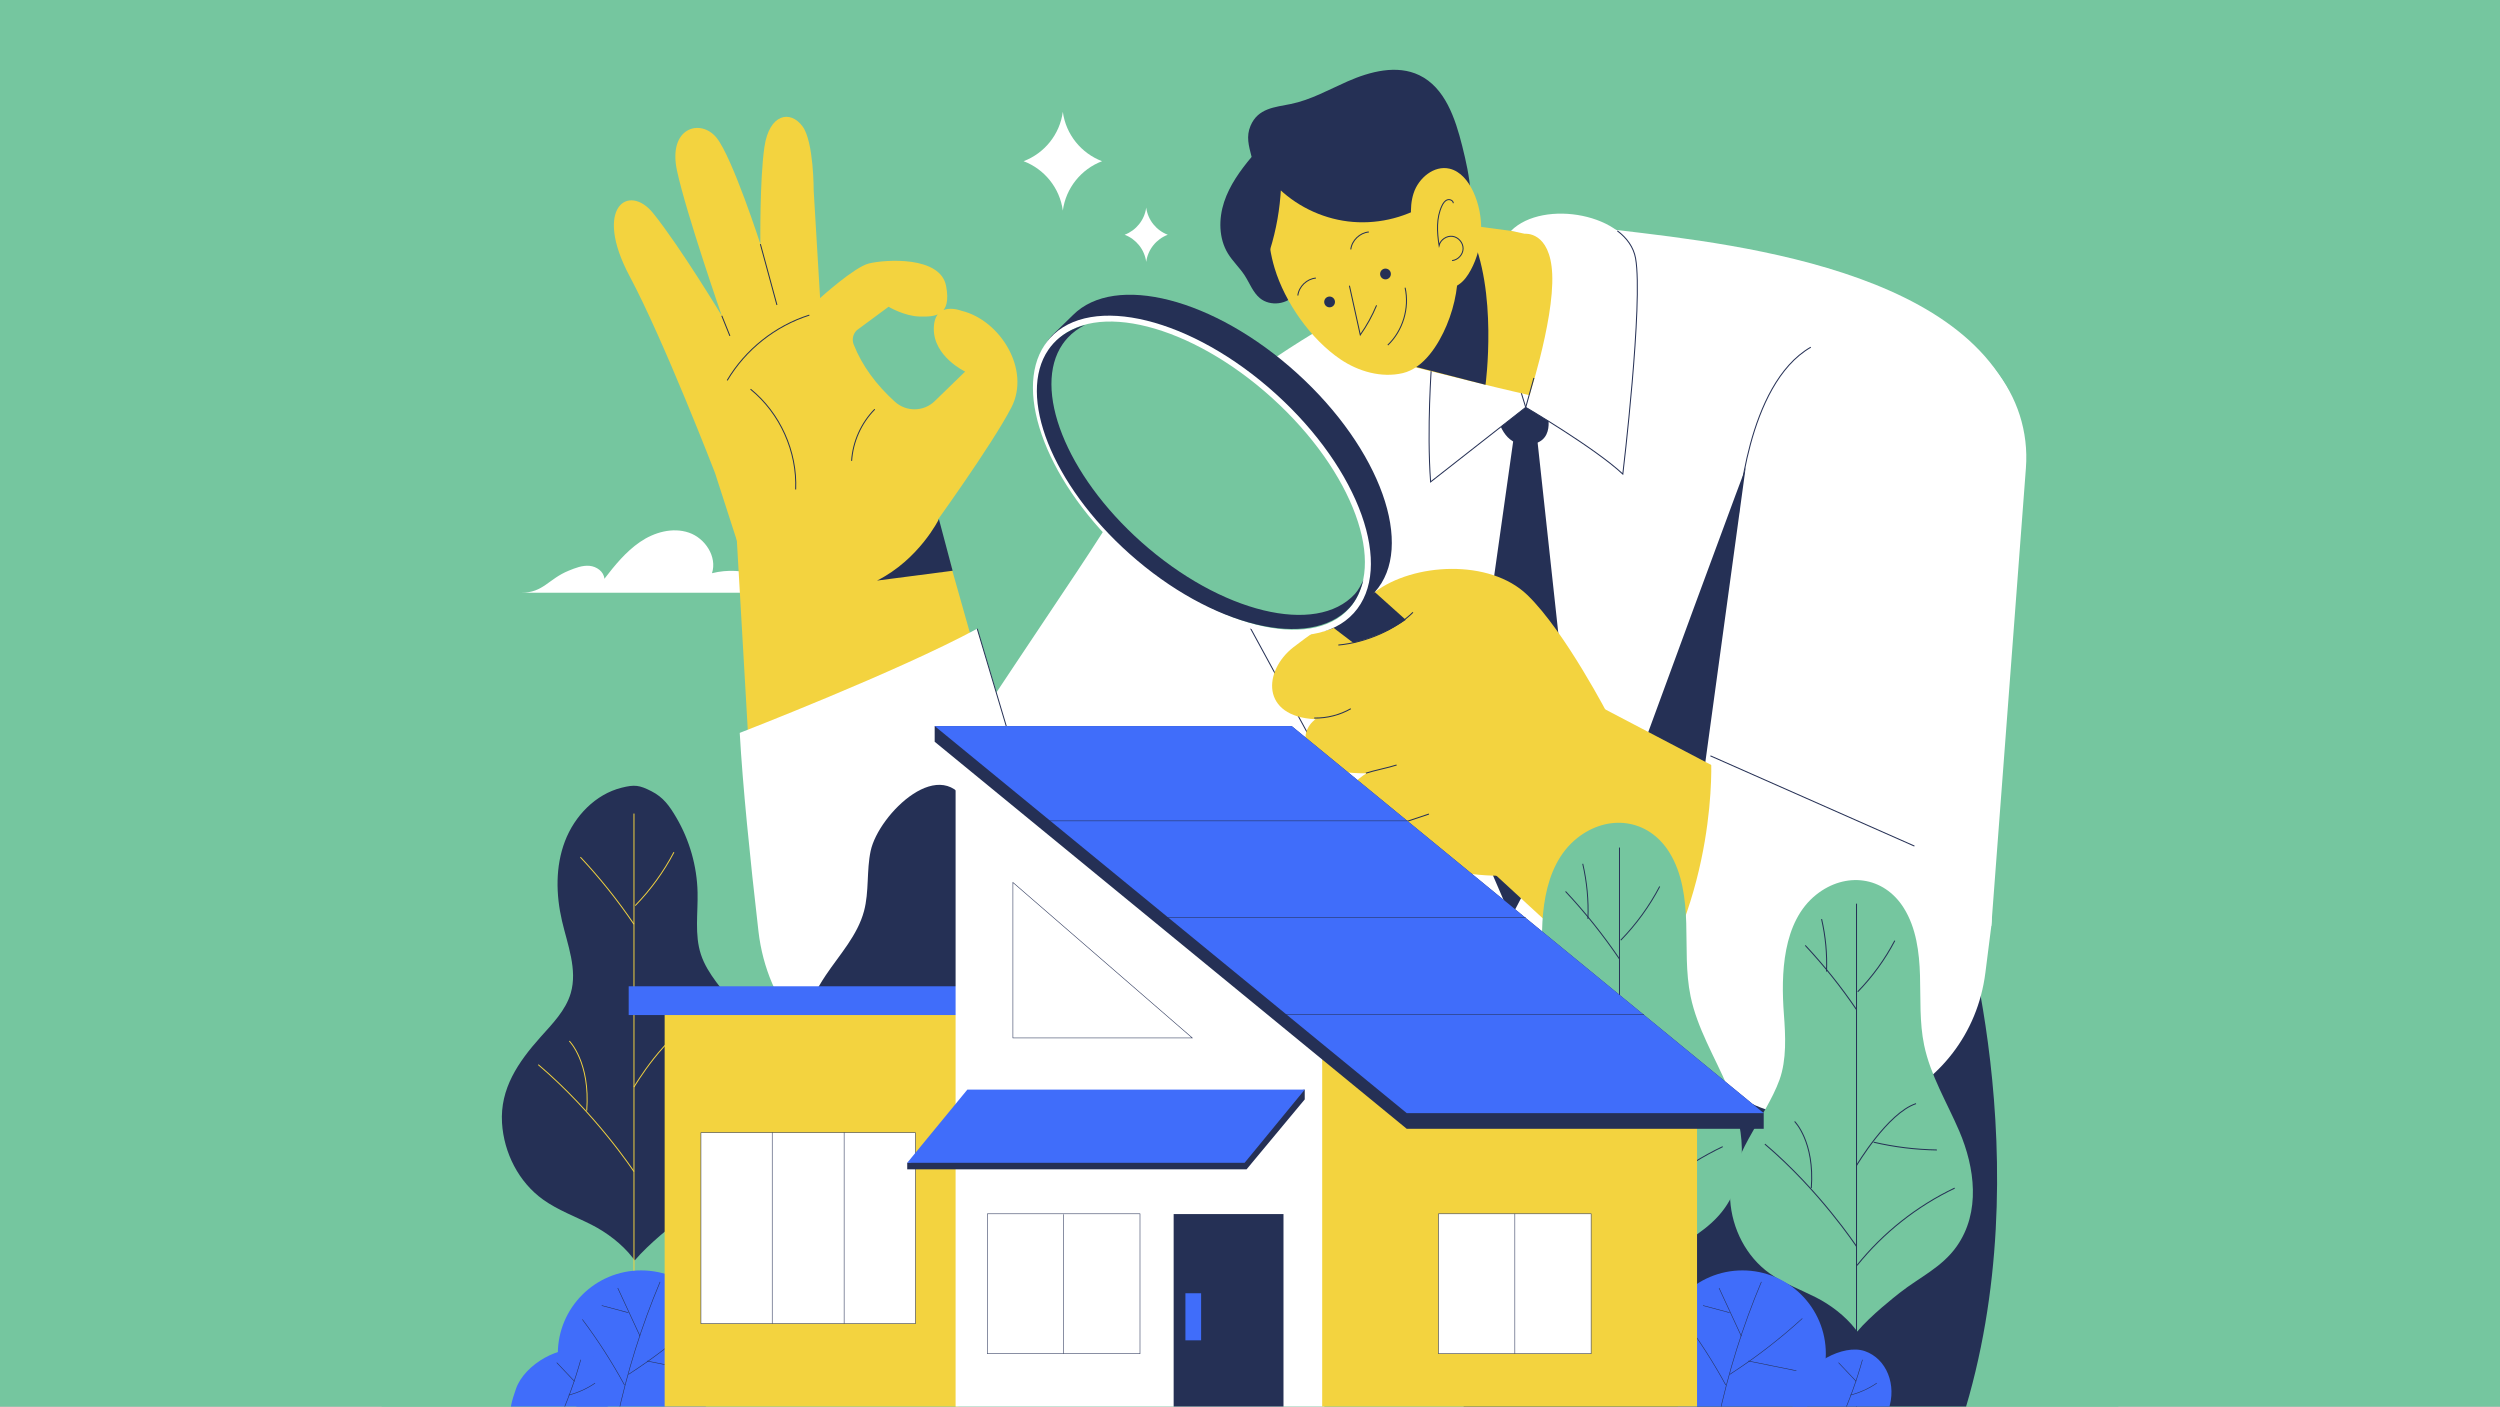 <svg width="1166" height="656" viewBox="0 0 1166 656" fill="none" xmlns="http://www.w3.org/2000/svg">
<rect x="0" y="0" width="1166" height="656" fill="#808080" stroke="none"/>
<g clip-path="url(#clip0_361_15355)">
<rect width="1166" height="656" fill="#75C69F"/>
<g clip-path="url(#clip1_361_15355)">
<path d="M988 -87H178V723H988V-87Z" fill="#75C69F"/>
<path d="M373.197 276.444H243.211C253.413 276.444 255.794 270.011 265.243 266.163C268.346 264.901 271.595 263.613 274.931 263.905C278.268 264.197 281.677 266.612 281.886 269.954C286.796 263.584 291.842 257.36 298.466 252.798C305.091 248.236 313.699 245.819 321.308 248.426C328.918 251.032 334.558 259.695 332.072 267.343C346.956 263.662 359.385 269.787 373.197 276.444Z" fill="white"/>
<path d="M912.861 417.784C912.861 417.784 953.113 542.2 915.149 662.041H683.241L661.742 439.482L912.861 417.784Z" fill="#253055"/>
<path d="M744.687 106.135C793.485 112.354 917.436 121.382 941.221 192.738L916.521 433.336L661.743 439.74L546.943 216.486C544.449 211.534 545.583 205.535 549.696 201.815C572.066 181.586 646.969 120.094 744.687 106.135Z" fill="white"/>
<path d="M699.556 187.25L721.512 192.129C721.512 192.129 726.391 207.377 711.753 207.377C701.694 207.377 698.945 197.619 697.116 190.3L699.556 187.25Z" fill="#253055"/>
<path d="M716.556 200.97L734.928 370.213L704.74 427.847L681.869 374.787L706.504 200.48L716.556 200.97Z" fill="#253055"/>
<path d="M667.689 169.867C667.689 169.867 665.401 200.056 667.232 224.756L711.601 189.992L707.941 178.1L667.689 169.867Z" fill="white" stroke="#253055" stroke-width="0.474" stroke-miterlimit="10"/>
<path d="M549.524 201.276C532.274 217.865 519.689 240.679 501.953 267.143C470.068 314.724 405.702 411.866 405.702 411.866L500.124 486.7L626.98 351.003L574.53 181.151L549.524 201.276Z" fill="white"/>
<path d="M457.288 312.568L434.723 232.793L343.334 246.309L350.015 362.142L457.288 312.568Z" fill="#F3D33F"/>
<path d="M434.438 246.552C434.438 246.552 462.621 207.626 471.716 190.023C480.81 172.419 466.52 149.293 448.404 144.94C448.404 144.94 435.75 139.977 435.528 153.142C435.306 166.308 450.139 173.305 450.139 173.305L435.961 187.08C430.811 192.082 422.664 192.181 417.353 187.35C408.753 179.527 402.129 170.736 398.15 160.646C397.244 158.351 397.834 155.728 399.614 154.017L414.432 143.071C414.432 143.071 421.753 147.458 428.928 147.633C436.103 147.808 443.936 147.455 441.26 133.377C438.583 119.299 412.942 120.992 405.219 122.89C398.445 124.557 382.494 139.022 382.494 139.022L379.507 88.939C379.507 88.939 379.567 66.163 374.346 59.004C368.583 51.107 358.792 53.128 356.537 68.473C354.28 83.818 354.638 113.833 354.638 113.833C354.638 113.833 341.61 73.456 334.21 64.264C326.808 55.072 311.353 59.398 315.761 79.659C320.169 99.921 336.642 147.263 336.642 147.263C336.642 147.263 317.32 115.2 304.632 99.443C293.19 85.23 276.525 96.718 293.665 128.836C309.622 158.736 333.513 220.67 333.513 220.67L344.747 255.457L434.438 246.552Z" fill="#F3D33F"/>
<path d="M354.637 113.832L362.361 142.245" stroke="#253055" stroke-width="0.464" stroke-miterlimit="10"/>
<path d="M336.64 147.262L340.421 156.663" stroke="#253055" stroke-width="0.464" stroke-miterlimit="10"/>
<path d="M377.48 146.965C361.578 152 347.663 163.06 339.169 177.416" stroke="#253055" stroke-width="0.464" stroke-miterlimit="10"/>
<path d="M350.054 181.509C363.812 192.691 371.857 210.566 371.101 228.281" stroke="#253055" stroke-width="0.464" stroke-miterlimit="10"/>
<path d="M407.99 190.871C401.681 197.27 397.774 205.98 397.188 214.947" stroke="#253055" stroke-width="0.464" stroke-miterlimit="10"/>
<path d="M437.913 242.131C437.913 242.131 428.69 260.919 409.04 270.788L444.307 266.202L437.913 242.131Z" fill="#253055"/>
<path d="M455.778 293.221L510.519 474.795L496.801 487.433C445.334 534.847 361.758 503.847 353.742 434.329C349.744 399.658 346.392 366.24 345.012 341.816C345.012 341.816 418.847 313.215 455.778 293.221Z" fill="white"/>
<path d="M455.778 293.221L489.006 404.725" stroke="#253055" stroke-width="0.464" stroke-miterlimit="10"/>
<path d="M618.747 358.32L562.027 254.031" stroke="#253055" stroke-width="0.474" stroke-miterlimit="10"/>
<path d="M663.116 102.171L735.387 111.776C735.387 111.776 724.867 184.961 724.41 186.333C723.953 187.705 643.449 167.121 643.449 167.121L663.116 102.171Z" fill="#F3D33F"/>
<path d="M692.847 179.474C692.847 179.474 698.794 135.562 685.528 108.118L658.999 170.783L692.847 179.474Z" fill="#253055"/>
<path d="M602.78 97.16C596.922 109.323 597.364 125.293 604.36 136.84C600.719 142.011 592.48 143.105 587.617 139.061C584.327 136.327 582.841 132.047 580.513 128.458C578.171 124.847 574.921 121.883 572.684 118.205C568.388 111.142 568.336 102.09 570.915 94.236C573.495 86.38 578.441 79.53 583.748 73.191C582.41 67.909 581.134 63.663 583.257 58.646C586.736 50.425 594.56 50.023 602.004 48.507C611.356 46.603 619.8 41.788 628.452 37.981C639.044 33.321 651.508 30.055 661.938 35.067C673.966 40.847 678.747 55.212 681.993 68.157C685.538 82.293 688.583 97.732 682.601 111.021C683.382 109.289 672.27 105.582 671.066 105.349C666.819 104.525 661.333 104.499 657.39 106.55C654.335 108.139 652.412 111.113 649.504 112.976C644.923 115.91 639.271 117.906 634.237 119.929C624.971 111.421 613.566 103.635 602.78 97.16Z" fill="#253055"/>
<path d="M594.489 125.098C599.297 141.049 611.35 158.232 625.251 167.632C633.539 173.235 644.356 176.383 654.286 174.016C664.159 171.664 670.989 160.594 674.686 151.796C683.129 131.695 680.773 111.524 673.561 91.599C667.69 75.379 646.89 67.062 630.411 68.81C617.525 70.177 605.492 77.43 597.873 87.853C590.008 98.608 590.773 112.767 594.489 125.098Z" fill="#F3D33F"/>
<path d="M665.437 95.187C654.578 101.926 641.391 104.827 628.707 103.272C616.022 101.717 603.927 95.713 595.019 86.551C602.67 73.03 617.82 64.588 633.325 63.62C648.83 62.651 664.612 69.972 673.887 82.433C672.615 86.836 669.33 92.77 665.437 95.187Z" fill="#253055"/>
<path d="M659.676 112.176C658.331 104.862 657.008 97.183 659.307 90.11C661.605 83.037 668.837 76.97 676.075 78.674C681.263 79.896 684.901 84.599 687.137 89.436C692.442 100.922 691.982 114.904 685.935 126.017C684.537 128.588 682.803 131.063 680.38 132.704C677.958 134.346 674.736 135.028 672.046 133.876L659.676 112.176Z" fill="#F3D33F"/>
<path d="M677.809 94.78C677.805 93.53 676.189 92.794 675.014 93.22C673.838 93.646 673.093 94.793 672.552 95.921C669.829 101.596 670.217 108.242 671.186 114.462C671.87 111.789 674.726 109.862 677.46 110.23C680.195 110.6 682.439 113.213 682.39 115.971C682.341 118.73 680.005 121.262 677.26 121.535" stroke="#253055" stroke-width="0.474" stroke-miterlimit="10"/>
<path d="M597.457 87.566C596.979 97.395 595.252 107.162 592.331 116.56C587.951 107.505 588.386 96.917 593.493 88.25C594.163 87.111 595.1 85.898 596.42 85.823C597.74 85.746 598.609 86.917 597.457 87.566Z" fill="#253055"/>
<path d="M622.635 140.822C622.635 142.212 621.509 143.338 620.119 143.338C618.729 143.338 617.603 142.212 617.603 140.822C617.603 139.432 618.729 138.306 620.119 138.306C621.507 138.306 622.635 139.432 622.635 140.822Z" fill="#253055"/>
<path d="M648.707 127.786C648.707 129.176 647.581 130.302 646.191 130.302C644.801 130.302 643.675 129.176 643.675 127.786C643.675 126.396 644.801 125.27 646.191 125.27C647.581 125.27 648.707 126.396 648.707 127.786Z" fill="#253055"/>
<path d="M629.369 133.252C631.057 140.902 632.745 148.55 634.433 156.199C637.453 151.892 640.006 147.258 642.034 142.407" stroke="#253055" stroke-width="0.474" stroke-miterlimit="10"/>
<path d="M605.306 137.829C605.801 133.634 609.513 130.049 613.722 129.698" stroke="#253055" stroke-width="0.474" stroke-miterlimit="10"/>
<path d="M630.006 116.33C630.502 112.135 634.213 108.55 638.422 108.199" stroke="#253055" stroke-width="0.474" stroke-miterlimit="10"/>
<path d="M647.267 160.954C654.296 154.208 657.468 143.691 655.34 134.184" stroke="#253055" stroke-width="0.474" stroke-miterlimit="10"/>
<path d="M704.74 107.659C719.835 92.564 759.172 99.883 762.831 120.467C766.491 141.051 756.884 221.097 756.884 221.097C743.62 208.747 711.6 189.993 711.6 189.993C711.6 189.993 724.969 150.179 723.951 127.785C723.036 107.659 711.144 109.031 711.144 109.031L704.74 107.659Z" fill="white"/>
<path d="M754.333 107.659C758.772 111.005 761.916 115.32 762.831 120.467C766.491 141.051 756.884 221.097 756.884 221.097C743.62 208.747 711.601 189.993 711.601 189.993L715.412 176.27" stroke="#253055" stroke-width="0.474" stroke-miterlimit="10"/>
<path d="M819.092 205.546C817.72 207.629 761.764 360.455 761.764 360.455L809.335 383.02L819.092 205.546Z" fill="#253055"/>
<path d="M928.751 431.857L944.88 218.352C947.524 183.95 922.764 153.502 888.545 149.076C854.129 144.624 822.311 168.056 816.346 202.241L793.477 369.299L928.751 431.857Z" fill="white"/>
<path d="M810.859 239.394C810.859 239.394 814.367 179.322 844.555 161.939" stroke="#253055" stroke-width="0.474" stroke-miterlimit="10"/>
<path d="M750.785 334.84C750.785 334.84 730.049 294.588 712.362 277.511C694.675 260.435 659.072 262.575 641.195 276.142C641.195 276.142 617.221 290.928 603.193 301.907C589.166 312.884 587.946 334.231 613.561 335.451C613.561 335.451 603.831 341.874 612.341 353.29C618.593 361.675 637.498 360.609 637.498 360.609C637.498 360.609 626.09 366.658 630.027 375.094C634.296 384.242 644.664 386.072 656.251 383.633C656.251 383.633 648.932 393.39 666.009 401.929C683.085 410.468 707.481 408.181 707.481 408.181L750.785 334.84Z" fill="#F3D33F"/>
<path d="M612.952 334.9C618.893 335.01 624.856 333.49 630.019 330.552" stroke="#253055" stroke-width="0.478" stroke-miterlimit="10"/>
<path d="M637.043 360.608C640.703 359.388 647.716 358.016 651.375 356.796" stroke="#253055" stroke-width="0.478" stroke-miterlimit="10"/>
<path d="M655.492 383.327C659.151 382.107 662.811 380.887 666.47 379.667" stroke="#253055" stroke-width="0.478" stroke-miterlimit="10"/>
<path d="M624.209 300.851C637.438 299.654 651.223 293.368 658.999 285.592" stroke="#253055" stroke-width="0.478" stroke-miterlimit="10"/>
<path d="M620.271 291.539L631.096 299.772C640.701 297.484 649.211 293.588 655.644 289.099L641.197 276.142L620.271 291.539Z" fill="#253055"/>
<path d="M641.197 276.143C640.469 276.946 629.922 287.781 629.115 288.489C608.793 306.339 573.515 284.192 535.872 250.143C496.735 214.743 471.639 177.491 490.673 156.449C490.976 156.113 500.083 147.284 500.401 146.965C520.003 127.282 566.281 139.108 604.795 173.945C643.931 209.345 660.229 255.1 641.197 276.143Z" fill="#253055"/>
<path d="M631.439 285.901C612.408 306.944 565.251 295.304 526.114 259.904C488.836 226.187 472.279 183.074 487.235 160.87C487.982 159.762 488.807 158.706 489.711 157.706C508.742 136.664 555.899 148.304 595.036 183.704C634.172 219.104 650.471 264.859 631.439 285.901Z" fill="white"/>
<path d="M629.155 283.906C611.06 303.911 565.671 292.341 527.774 258.065C491.679 225.417 475.401 183.944 489.571 162.788C490.278 161.732 491.062 160.727 491.922 159.776C510.017 139.771 555.406 151.341 593.303 185.617C631.2 219.896 647.251 263.9 629.155 283.906Z" fill="#75C69F"/>
<path d="M631.921 277.03C613.924 296.629 569.337 285.788 532.329 252.814C497.081 221.407 481.426 181.251 495.568 160.57C496.275 159.538 497.054 158.555 497.909 157.623C500.219 155.107 502.972 153.102 506.085 151.573C500.21 153.142 495.183 155.961 491.343 160.142C490.461 161.103 489.657 162.117 488.93 163.181C474.343 184.512 490.491 225.931 526.846 258.324C565.015 292.333 611.003 303.516 629.565 283.301C632.761 279.82 634.684 275.217 635.899 270.498C634.786 272.727 633.617 275.183 631.921 277.03Z" fill="#253055"/>
<path d="M743.467 328.131L819.092 367.775C819.092 367.775 806.284 460.476 776.4 480.603L692.847 403.758L743.467 328.131Z" fill="#F3D33F"/>
<path d="M798.052 353.747C798.052 353.747 801.711 417.784 763.288 471.759L804.959 507.986C852.908 540.876 918.669 511.375 925.983 453.691L928.752 431.858C930.276 419.841 923.858 408.218 912.876 403.107L798.052 353.747Z" fill="white"/>
<path d="M797.747 352.527L892.888 394.608" stroke="#253055" stroke-width="0.474" stroke-miterlimit="10"/>
<path d="M406.077 396.857C404.108 406.081 405.412 415.822 402.977 424.933C399.959 436.224 391.638 445.172 385.125 454.877C376.192 468.192 370.343 484.032 371.177 500.044C372.013 516.056 380.254 532.077 394.192 540C408.131 547.925 427.614 546.107 438.277 534.134C443.468 528.305 446.285 520.767 448.495 513.281C459.831 474.881 457.917 433.96 455.125 394.017C454.715 388.146 454.254 382.139 451.853 376.766C439.901 350.027 409.743 379.69 406.077 396.857Z" fill="#253055"/>
<path d="M295.035 586.526C290.093 580.184 282.94 574.791 275.903 571.221C268.352 567.388 260.277 564.46 253.377 559.549C241.919 551.392 235 537.675 234.143 523.748C233.156 507.72 241.726 495.325 252.018 483.778C257.607 477.507 263.831 471.281 266.19 463.22C269.41 452.211 264.709 440.675 262.112 429.5C259.262 417.244 259.015 404.088 263.504 392.334C267.993 380.579 277.692 370.46 289.893 367.394C295.999 365.86 298.185 366.155 303.798 369.007C309.41 371.859 312.254 375.897 315.441 381.326C321.611 391.838 325.055 403.935 325.347 416.12C325.58 425.873 323.874 435.933 326.925 445.198C330.018 454.595 337.536 461.747 342.945 470.032C356.49 490.775 359.242 525.422 344.478 546.378C337.252 556.633 326.371 561.421 316.826 568.925C314.227 570.968 302.638 580.048 296.032 587.861C295.712 587.413 295.379 586.967 295.035 586.526Z" fill="#253055"/>
<path d="M295.682 379.445V631.65" stroke="#F3D33F" stroke-width="0.451" stroke-miterlimit="10"/>
<path d="M295.682 546.422C295.682 546.422 277.708 519.172 251.038 496.56" stroke="#F3D33F" stroke-width="0.451" stroke-miterlimit="10"/>
<path d="M265.533 485.545C265.533 485.545 275.39 495.401 273.65 518.013" stroke="#F3D33F" stroke-width="0.451" stroke-miterlimit="10"/>
<path d="M295.682 506.997C295.682 506.997 310.756 481.487 324.672 476.849" stroke="#F3D33F" stroke-width="0.451" stroke-miterlimit="10"/>
<path d="M270.703 399.782C279.825 409.533 288.181 420 295.67 431.053" stroke="#F3D33F" stroke-width="0.451" stroke-miterlimit="10"/>
<path d="M314.328 397.466C309.554 406.577 303.45 414.991 296.273 422.359" stroke="#F3D33F" stroke-width="0.451" stroke-miterlimit="10"/>
<path d="M754.673 603.802C749.696 597.416 742.494 591.987 735.411 588.391C727.809 584.532 719.678 581.584 712.731 576.64C701.195 568.428 694.228 554.616 693.366 540.595C692.117 520.283 710.844 500.232 717.543 481.727C721.124 471.834 720.494 459.915 719.715 449.599C718.234 429.97 718.957 404.119 735.581 390.89C749.863 379.526 768.707 381.694 778.56 397.513C784.609 407.226 786.111 419.065 786.461 430.503C786.811 441.94 786.163 453.513 788.495 464.717C791.594 479.611 799.738 492.879 805.727 506.865C813.383 524.744 816.273 546.61 804.457 563.38C797.183 573.704 786.226 578.527 776.616 586.081C774 588.138 762.331 597.28 755.679 605.147C755.353 604.693 755.018 604.246 754.673 603.802Z" fill="#75C69F"/>
<path d="M755.323 395.303V649.233" stroke="#253055" stroke-width="0.454" stroke-miterlimit="10"/>
<path d="M755.323 563.424C755.323 563.424 737.226 535.987 710.374 513.221" stroke="#253055" stroke-width="0.454" stroke-miterlimit="10"/>
<path d="M724.969 502.129C724.969 502.129 734.893 512.053 733.142 534.819" stroke="#253055" stroke-width="0.454" stroke-miterlimit="10"/>
<path d="M755.323 523.727C755.323 523.727 770.501 498.042 784.51 493.372" stroke="#253055" stroke-width="0.454" stroke-miterlimit="10"/>
<path d="M730.174 415.78C739.358 425.597 747.77 436.135 755.311 447.265" stroke="#253055" stroke-width="0.454" stroke-miterlimit="10"/>
<path d="M774.097 413.447C769.288 422.62 763.144 431.091 755.917 438.51" stroke="#253055" stroke-width="0.454" stroke-miterlimit="10"/>
<path d="M763.732 512.293C773.889 514.655 784.299 515.935 794.727 516.102" stroke="#253055" stroke-width="0.454" stroke-miterlimit="10"/>
<path d="M755.554 572.714C768.417 556.701 784.93 543.635 803.474 534.801" stroke="#253055" stroke-width="0.454" stroke-miterlimit="10"/>
<path d="M740.607 428.583C740.956 419.955 740.142 411.281 738.189 402.87" stroke="#253055" stroke-width="0.454" stroke-miterlimit="10"/>
<path d="M865.262 619.749C860.53 613.676 853.681 608.513 846.943 605.093C839.713 601.422 831.979 598.62 825.373 593.917C814.402 586.107 807.777 572.972 806.955 559.638C805.766 540.321 823.578 521.253 829.948 503.652C833.353 494.243 832.754 482.91 832.013 473.099C830.606 454.43 831.292 429.846 847.102 417.266C860.684 406.457 878.605 408.519 887.975 423.564C893.727 432.801 895.156 444.06 895.488 454.939C895.82 465.817 895.206 476.822 897.423 487.476C900.371 501.642 908.115 514.26 913.81 527.56C921.092 544.565 923.84 565.358 912.602 581.307C905.683 591.126 895.263 595.712 886.125 602.896C883.636 604.853 872.538 613.546 866.213 621.028C865.91 620.598 865.591 620.171 865.262 619.749Z" fill="#75C69F"/>
<path d="M865.881 421.461V662.956" stroke="#253055" stroke-width="0.474" stroke-miterlimit="10"/>
<path d="M865.881 581.347C865.881 581.347 848.672 555.254 823.134 533.604" stroke="#253055" stroke-width="0.474" stroke-miterlimit="10"/>
<path d="M837.013 523.056C837.013 523.056 846.451 532.495 844.785 554.146" stroke="#253055" stroke-width="0.474" stroke-miterlimit="10"/>
<path d="M865.881 543.596C865.881 543.596 880.315 519.17 893.64 514.728" stroke="#253055" stroke-width="0.474" stroke-miterlimit="10"/>
<path d="M841.963 440.935C850.697 450.271 858.698 460.294 865.87 470.88" stroke="#253055" stroke-width="0.474" stroke-miterlimit="10"/>
<path d="M883.735 438.718C879.163 447.441 873.32 455.498 866.446 462.553" stroke="#253055" stroke-width="0.474" stroke-miterlimit="10"/>
<path d="M873.877 532.721C883.538 534.968 893.437 536.185 903.355 536.344" stroke="#253055" stroke-width="0.474" stroke-miterlimit="10"/>
<path d="M866.102 590.184C878.334 574.955 894.038 562.529 911.674 554.128" stroke="#253055" stroke-width="0.474" stroke-miterlimit="10"/>
<path d="M851.886 453.111C852.219 444.906 851.443 436.657 849.587 428.659" stroke="#253055" stroke-width="0.474" stroke-miterlimit="10"/>
<path d="M789.166 662.347H836.211C845.541 655.245 851.569 644.027 851.569 631.396C851.569 609.922 834.162 592.516 812.689 592.516C791.215 592.516 773.809 609.922 773.809 631.396C773.809 644.025 779.837 655.245 789.166 662.347Z" fill="#406DFA"/>
<path d="M878.419 662.347C879.347 660.894 880.154 659.295 880.779 657.503C884.811 645.929 879.886 633.691 869.781 630.172C859.675 626.652 842.489 636.136 838.458 647.71C836.56 653.162 834.964 658.211 836.252 662.347H878.419Z" fill="#406DFA"/>
<path d="M821.503 597.863C812.794 618.567 806.054 640.098 801.403 662.073" stroke="#253055" stroke-width="0.25" stroke-miterlimit="10"/>
<path d="M840.596 614.933C830.068 624.551 818.736 633.288 806.758 641.022" stroke="#253055" stroke-width="0.25" stroke-miterlimit="10"/>
<path d="M812.157 623.197C808.69 615.707 805.223 608.217 801.758 600.727" stroke="#253055" stroke-width="0.25" stroke-miterlimit="10"/>
<path d="M804.922 646.027C799.118 635.355 792.537 625.103 785.25 615.38" stroke="#253055" stroke-width="0.25" stroke-miterlimit="10"/>
<path d="M815.398 634.768C822.871 636.285 830.345 637.801 837.816 639.317" stroke="#253055" stroke-width="0.25" stroke-miterlimit="10"/>
<path d="M794.289 608.915C798.434 610.026 802.58 611.137 806.725 612.247" stroke="#253055" stroke-width="0.25" stroke-miterlimit="10"/>
<path d="M868.648 634.182C865.97 643.861 862.538 653.334 858.394 662.482" stroke="#253055" stroke-width="0.25" stroke-miterlimit="10"/>
<path d="M863.02 650.674C867.41 649.552 871.6 647.655 875.337 645.094" stroke="#253055" stroke-width="0.25" stroke-miterlimit="10"/>
<path d="M865.706 644.242C862.964 641.344 860.219 638.446 857.477 635.547" stroke="#253055" stroke-width="0.25" stroke-miterlimit="10"/>
<path d="M275.529 662.347H322.574C331.903 655.245 337.931 644.027 337.931 631.396C337.931 609.922 320.524 592.516 299.051 592.516C277.578 592.516 260.171 609.922 260.171 631.396C260.171 644.025 266.198 655.245 275.529 662.347Z" fill="#406DFA"/>
<path d="M280.624 662.347C281.552 660.894 282.359 659.295 282.984 657.503C287.016 645.929 282.091 633.691 271.986 630.172C261.88 626.652 244.694 636.136 240.663 647.71C238.765 653.162 237.169 658.211 238.457 662.347H280.624Z" fill="#406DFA"/>
<path d="M307.866 597.863C299.157 618.567 292.417 640.098 287.766 662.073" stroke="#253055" stroke-width="0.25" stroke-miterlimit="10"/>
<path d="M326.957 614.933C316.429 624.551 305.097 633.288 293.119 641.022" stroke="#253055" stroke-width="0.25" stroke-miterlimit="10"/>
<path d="M298.52 623.197C295.053 615.707 291.586 608.217 288.121 600.727" stroke="#253055" stroke-width="0.25" stroke-miterlimit="10"/>
<path d="M291.285 646.027C285.48 635.355 278.9 625.103 271.613 615.38" stroke="#253055" stroke-width="0.25" stroke-miterlimit="10"/>
<path d="M301.761 634.768C309.235 636.285 316.708 637.801 324.179 639.317" stroke="#253055" stroke-width="0.25" stroke-miterlimit="10"/>
<path d="M280.65 608.915C284.795 610.026 288.941 611.137 293.086 612.247" stroke="#253055" stroke-width="0.25" stroke-miterlimit="10"/>
<path d="M270.855 634.182C268.177 643.861 264.745 653.334 260.599 662.482" stroke="#253055" stroke-width="0.25" stroke-miterlimit="10"/>
<path d="M265.227 650.674C269.617 649.552 273.807 647.655 277.544 645.094" stroke="#253055" stroke-width="0.25" stroke-miterlimit="10"/>
<path d="M267.912 644.242C265.169 641.344 262.426 638.446 259.682 635.547" stroke="#253055" stroke-width="0.25" stroke-miterlimit="10"/>
<path d="M495.703 98.21C497.13 87.621 504.31 78.862 513.999 75.183C504.31 71.504 497.13 62.745 495.703 52.157C494.276 62.745 487.096 71.504 477.407 75.183C487.096 78.862 494.276 87.621 495.703 98.21Z" fill="white"/>
<path d="M534.589 122.145C535.374 116.325 539.32 111.512 544.646 109.488C539.321 107.466 535.374 102.652 534.589 96.831C533.805 102.652 529.857 107.465 524.532 109.488C529.857 111.512 533.805 116.326 534.589 122.145Z" fill="white"/>
<path d="M447.008 471.284H309.994V662.482H447.008V471.284Z" fill="#F3D33F"/>
<path d="M447.007 460.001H293.222V473.418H447.007V460.001Z" fill="#406DFA"/>
<path d="M617.679 662.482H445.692V349.613L617.679 490.496V662.482Z" fill="white"/>
<path d="M791.496 662.482H616.668V489.731H770.149L791.496 510.012V662.482Z" fill="#F3D33F"/>
<path d="M742.103 566.121H670.938V631.378H742.103V566.121Z" fill="white" stroke="#253055" stroke-width="0.25" stroke-miterlimit="10"/>
<path d="M706.522 566.121V631.379" stroke="#253055" stroke-width="0.25" stroke-miterlimit="10"/>
<path d="M531.695 566.121H460.53V631.378H531.695V566.121Z" fill="white" stroke="#253055" stroke-width="0.25" stroke-miterlimit="10"/>
<path d="M496.113 566.349V631.379" stroke="#253055" stroke-width="0.25" stroke-miterlimit="10"/>
<path d="M556.08 484.092H472.422V411.573L556.08 484.092Z" fill="white" stroke="#253055" stroke-width="0.25" stroke-miterlimit="10"/>
<path d="M426.944 528.308H326.917V617.352H426.944V528.308Z" fill="white" stroke="#253055" stroke-width="0.25" stroke-miterlimit="10"/>
<path d="M360.159 528.156V617.352" stroke="#253055" stroke-width="0.25" stroke-miterlimit="10"/>
<path d="M393.701 528.156V617.352" stroke="#253055" stroke-width="0.25" stroke-miterlimit="10"/>
<path d="M423.127 542.336V545.385H581.391L608.531 512.756V508.183L423.127 542.336Z" fill="#253055"/>
<path d="M580.476 542.336H423.127L451.182 508.183H608.531L580.476 542.336Z" fill="#406DFA"/>
<path d="M598.62 566.228H547.391V662.482H598.62V566.228Z" fill="#253055"/>
<path d="M560.198 603.172H552.879V625.128H560.198V603.172Z" fill="#406DFA"/>
<path d="M602.432 338.636H435.935V345.955L656.102 526.479H822.599V519.16L602.432 338.636Z" fill="#253055"/>
<path d="M822.599 519.16H656.102L435.935 338.636H602.432L822.599 519.16Z" fill="#406DFA"/>
<path d="M599.688 473.115H766.795" stroke="#253055" stroke-width="0.25" stroke-miterlimit="10"/>
<path d="M544.494 427.984H711.6" stroke="#253055" stroke-width="0.25" stroke-miterlimit="10"/>
<path d="M489.299 382.852H656.407" stroke="#253055" stroke-width="0.25" stroke-miterlimit="10"/>
</g>
</g>
<defs>
<clipPath id="clip0_361_15355">
<rect width="1166" height="656" fill="white"/>
</clipPath>
<clipPath id="clip1_361_15355">
<rect width="810" height="810" fill="white" transform="translate(178 -87)"/>
</clipPath>
</defs>
</svg>
